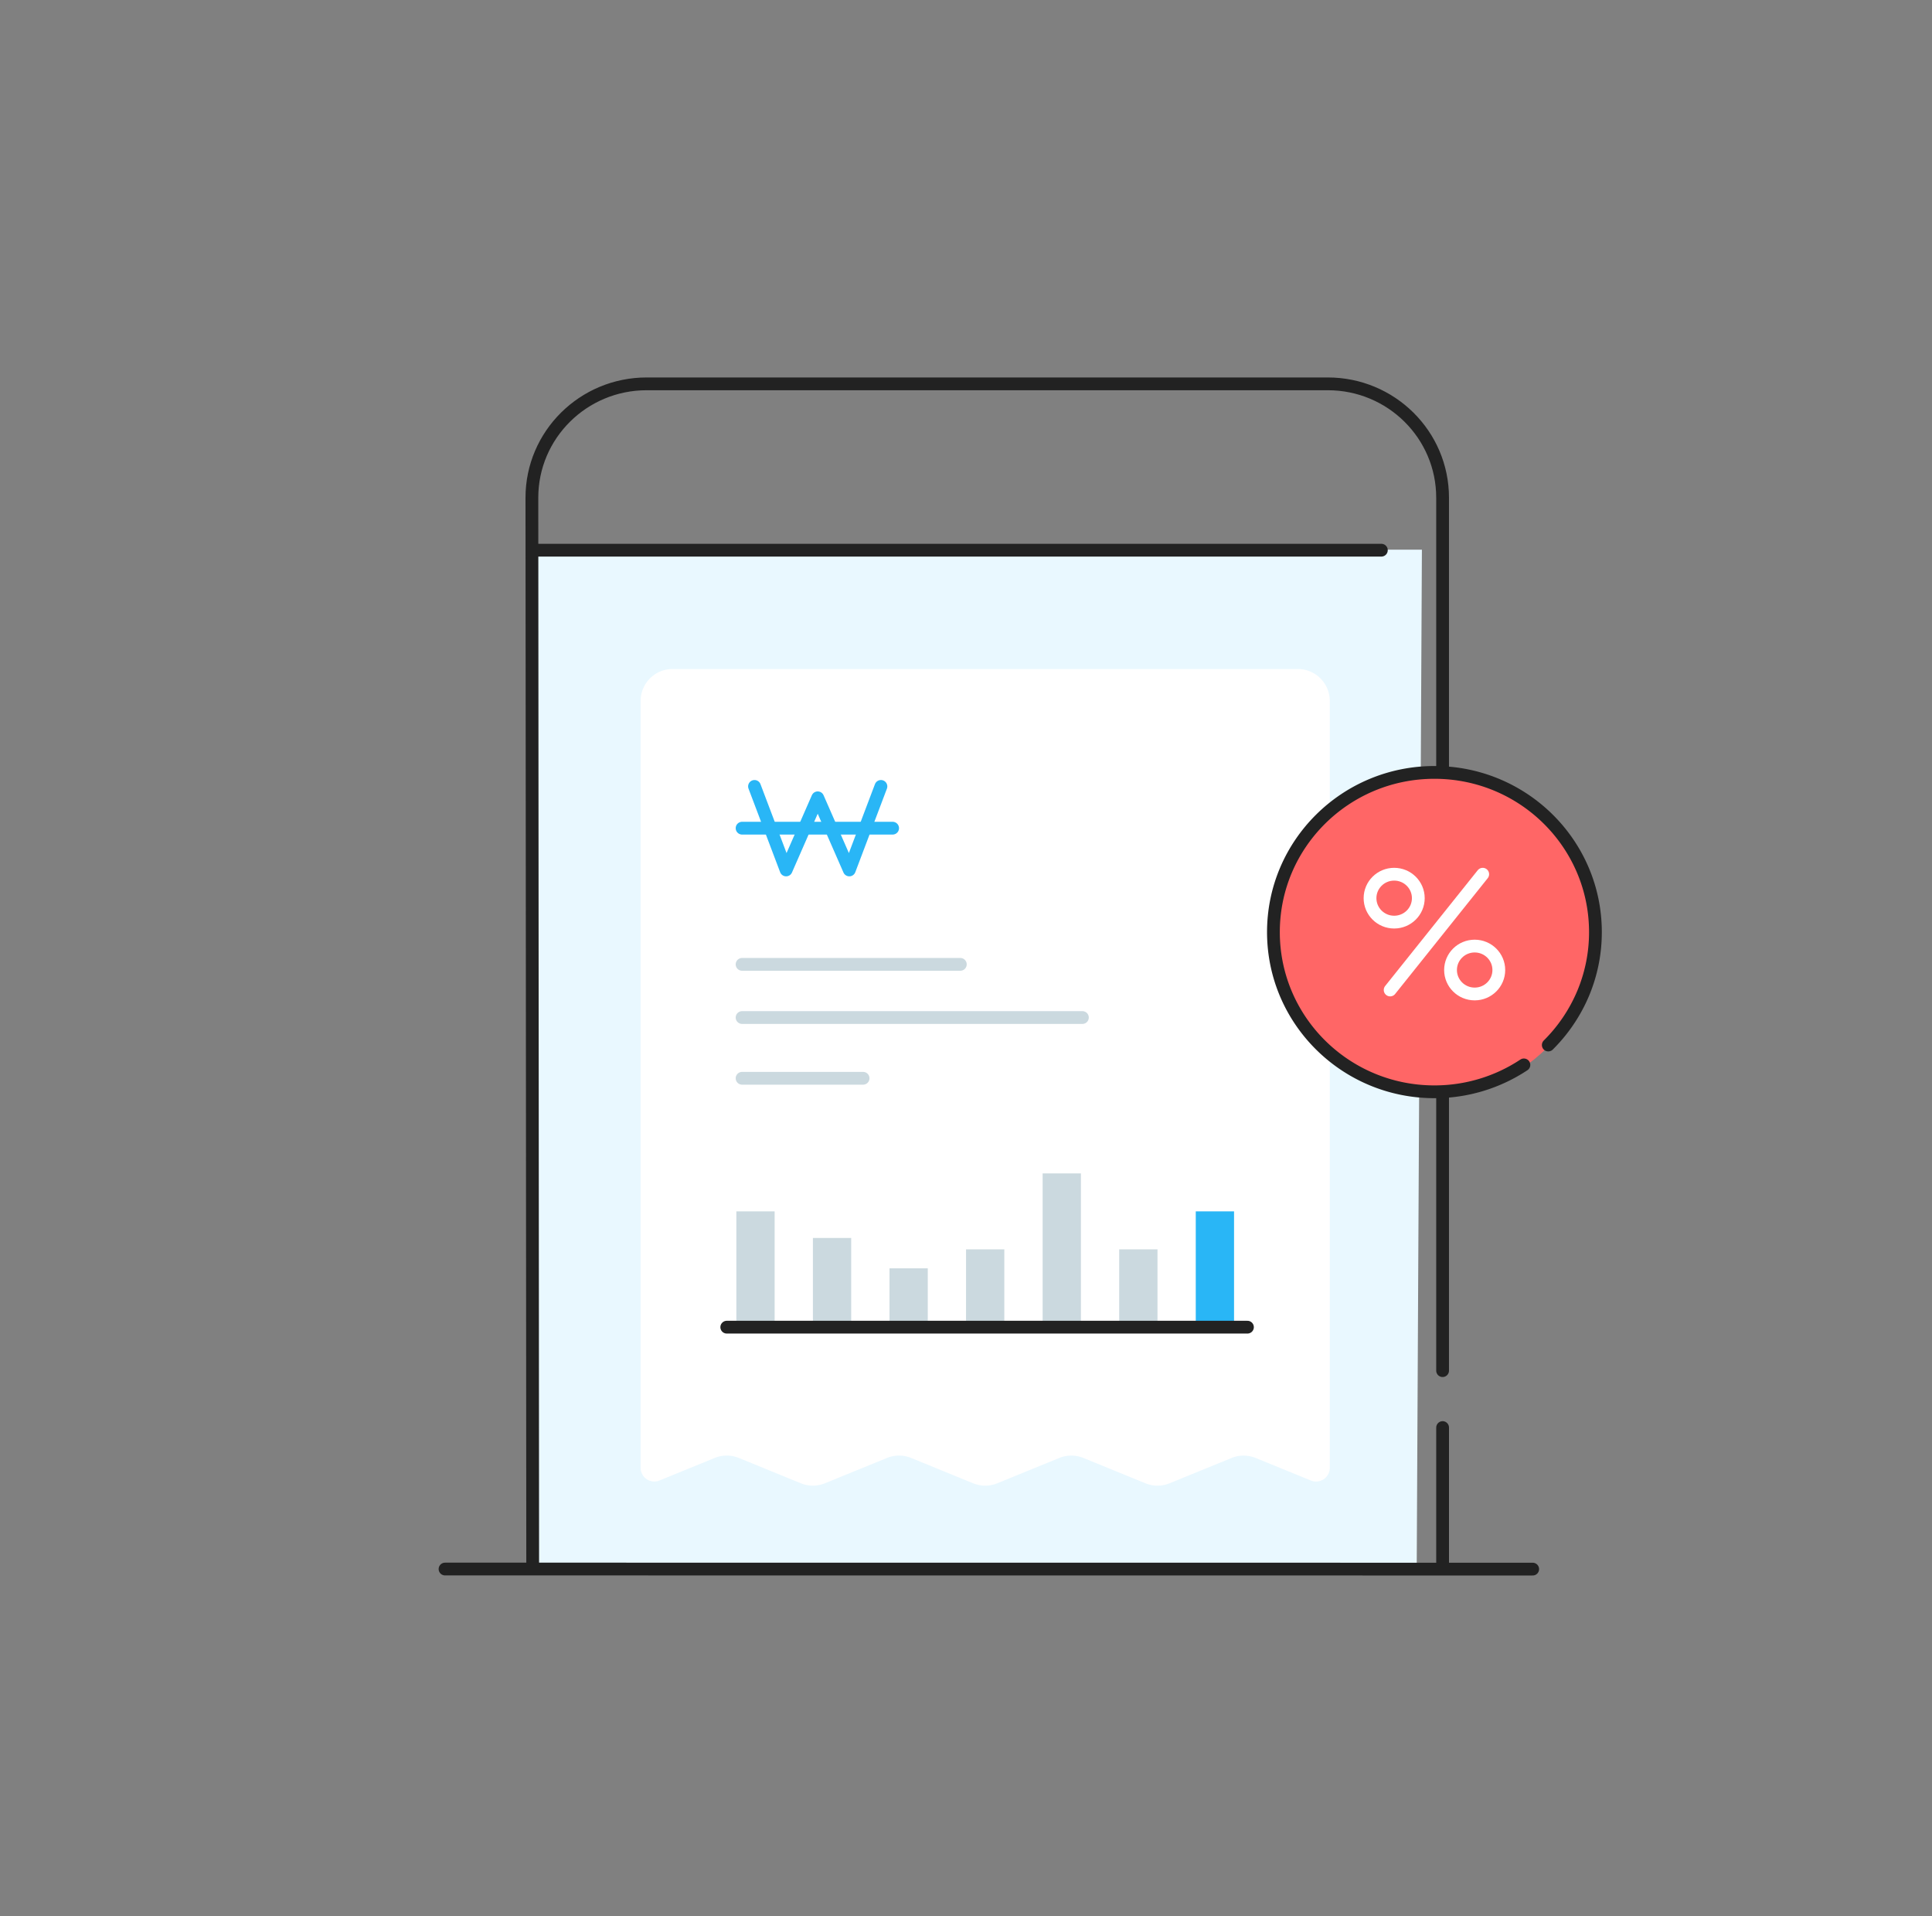 <svg xmlns="http://www.w3.org/2000/svg" width="121" height="120" viewBox="0 0 121 120">
    <rect x="0" y="0" width="121" height="120" fill="#808080" stroke="none"/>
    <g fill="none" fill-rule="evenodd">
        <ellipse cx="60.5" cy="60" opacity=".8" rx="60.5" ry="60"/>
        <path fill="#E9F8FF" d="M33.363 34.423h55.69l-.326 63.928h-55.69z"/>
        <path fill="#FFF" d="M42.124 41.894H81.28c1.107 0 2.003.896 2.003 2.002v48.022a.858.858 0 0 1-1.183.794l-3.455-1.41a2.003 2.003 0 0 0-1.514 0l-3.88 1.584a2.003 2.003 0 0 1-1.515 0l-3.88-1.585a2.003 2.003 0 0 0-1.515 0l-3.88 1.585a2.003 2.003 0 0 1-1.515 0L57.064 91.3a2.003 2.003 0 0 0-1.514 0l-3.881 1.585a2.003 2.003 0 0 1-1.514 0L46.274 91.3a2.003 2.003 0 0 0-1.514 0l-3.455 1.411a.858.858 0 0 1-1.183-.794V43.896c0-1.106.896-2.002 2.002-2.002z"/>
        <g stroke-linecap="round" stroke-linejoin="round" stroke-width=".8">
            <path stroke="#29B6F6" d="M47.254 49.246l1.98 5.232 1.979-4.518 1.979 4.518 1.98-5.232"/>
            <path stroke="#CBD9DF" d="M46.476 63.72h21.315M46.476 60.39h13.669M46.476 67.524h7.579"/>
            <path stroke="#29B6F6" d="M46.476 51.862h9.429"/>
        </g>
        <path fill="#CBD9DF" d="M46.117 75.858h2.398v7.372h-2.398zM50.912 77.523h2.398v5.707h-2.398zM55.708 79.425h2.398v3.805h-2.398zM60.503 78.236H62.9v4.994h-2.398zM65.299 73.48h2.398v9.75h-2.398zM70.095 78.236h2.398v4.994h-2.398z"/>
        <path fill="#29B6F6" d="M74.89 75.858h2.398v7.372H74.89z"/>
        <path stroke="#222" stroke-linecap="round" stroke-linejoin="round" stroke-width=".8" d="M45.517 83.11h32.61M90.35 89.397v8.69m-56.988 0l-.05-66.92c0-3.939 3.218-7.13 7.189-7.13h42.658c3.971 0 7.19 3.191 7.19 7.13v54.665M33.551 34.454h52.963M27.872 98.256l68.12.005"/>
        <g transform="translate(79.628 48.245)">
            <ellipse cx="10.083" cy="10.346" fill="#F66" rx="10.083" ry="10"/>
            <path stroke="#222" stroke-linecap="round" stroke-width=".8" d="M17.34 17.196a10.067 10.067 0 0 0 2.188-3.243 9.899 9.899 0 0 0 .765-3.828c0-5.523-4.515-10-10.084-10-5.568 0-10.083 4.477-10.083 10s4.515 10 10.083 10a10.126 10.126 0 0 0 5.603-1.684"/>
            <g stroke="#FFF" stroke-linejoin="round" stroke-width=".8" transform="translate(6.176 6.5)">
                <ellipse cx="1.512" cy="1.5" rx="1.512" ry="1.5"/>
                <ellipse cx="6.554" cy="6" rx="1.512" ry="1.5"/>
                <path stroke-linecap="round" d="M7.058 0L1.26 7.25"/>
            </g>
        </g>
    </g>
</svg>

